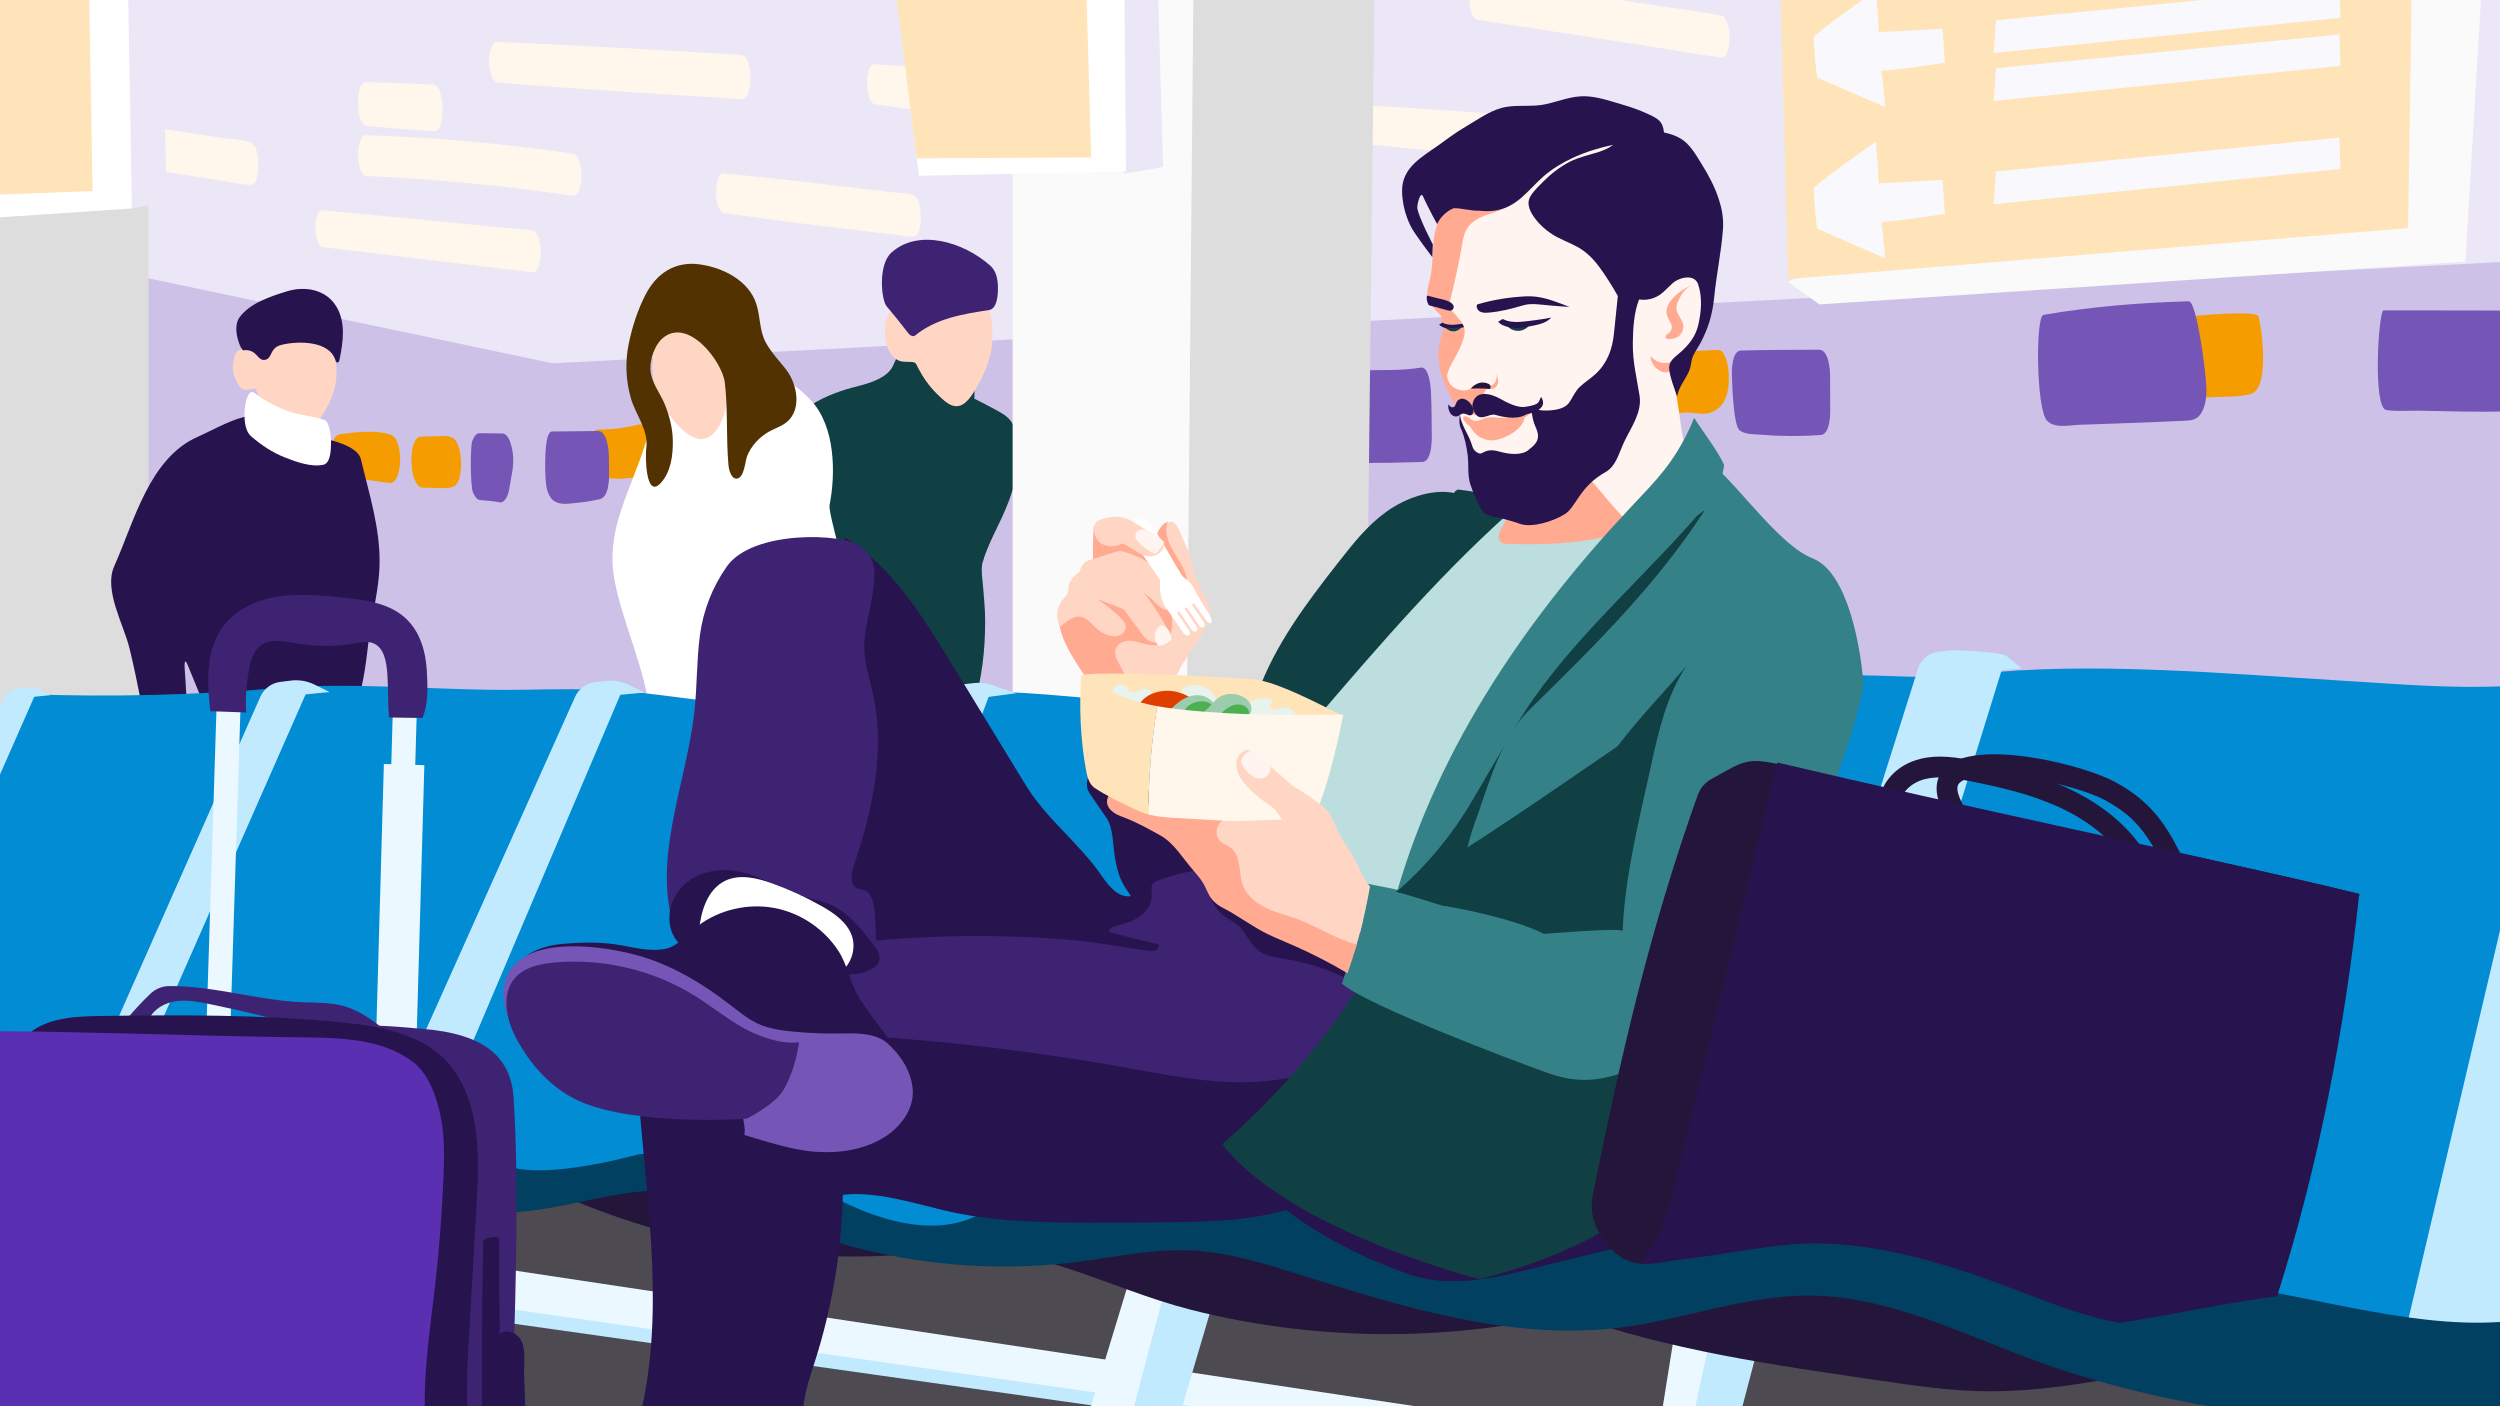 <?xml version="1.0" encoding="utf-8"?>
<!-- Generator: Adobe Illustrator 26.0.1, SVG Export Plug-In . SVG Version: 6.00 Build 0)  -->
<svg version="1.1" xmlns="http://www.w3.org/2000/svg" xmlns:xlink="http://www.w3.org/1999/xlink" x="0px" y="0px"
	 viewBox="0 0 1920 1080" style="enable-background:new 0 0 1920 1080;" xml:space="preserve">
<rect x="0" y="0" width="1920" height="1080" fill="#808080" stroke="none"/>
<style type="text/css">
	.st0{clip-path:url(#SVGID_00000017479561118193400680000010516511924797842837_);}
	.st1{fill:#CEC1E8;}
	.st2{fill:#EBE7F7;}
	.st3{fill:#FFF7EB;}
	.st4{fill:#F59D00;}
	.st5{fill:#7555B6;}
	.st6{fill:#DDDDDD;}
	.st7{fill:#FAFAFA;}
	.st8{fill:#FFE4B9;}
	.st9{fill:#114044;}
	.st10{fill:#FFFFFF;}
	.st11{fill:#27134E;}
	.st12{fill:#4D4B51;}
	.st13{fill:#EBF8FF;}
	.st14{fill:#C2EAFE;}
	.st15{fill:#028CD3;}
	.st16{fill:#24163A;}
	.st17{fill:#014060;}
	.st18{fill:#3F2373;}
	.st19{fill:#348288;}
	.st20{fill:#BCDEDE;}
	.st21{fill:#FFAA91;}
	.st22{fill:#FFD6C4;}
	.st23{fill:#E7F3EC;}
	.st24{fill:#E03D00;}
	.st25{fill:#9CCCAE;}
	.st26{fill:#4CAF50;}
	.st27{fill:#FFF4F0;}
	.st28{fill:#5A2FB1;}
	.st29{fill:#513200;}
	.st30{fill:#F9F8FD;}
</style>
<g id="Layer_4">
</g>
<g id="Layer_2">
	<g id="Favorites_-_Orange">
	</g>
	<g id="Announcement">
	</g>
	<g id="Tools">
	</g>
	<g>
		<defs>
			<rect id="SVGID_1_" x="0" width="1920" height="1080"/>
		</defs>
		<clipPath id="SVGID_00000036943663719166638000000002527058219705198987_">
			<use xlink:href="#SVGID_1_"  style="overflow:visible;"/>
		</clipPath>
		<g style="clip-path:url(#SVGID_00000036943663719166638000000002527058219705198987_);">
			<rect x="51.6" y="107.1" class="st1" width="1899.9" height="502.3"/>
			<polygon class="st2" points="31.5,196.4 424.4,279 1969.4,198.7 1962.7,-24.6 9.2,-26.8 			"/>
			<path class="st3" d="M1227.7,93.5c-62.5-4.9-125-9.7-187.6-13.1c-7.5-0.4-7.8,28.5,0.7,29.4c62.5,6.6,125,11.7,187.6,16.7
				C1236.4,127.1,1237.1,94.3,1227.7,93.5z"/>
			<path class="st3" d="M198.3,125.5c-0.2-5.1-0.6-14.4-6.5-16.2c-6.9-2.1-14.6-2.5-21.7-3.5l-20.7-3.1c-14.2-2.1-28.3-4.2-42.5-6.3
				c-7.4-1.1-8.9,31.1,0.8,32.6l42.5,6.6c6.9,1.1,13.8,2.1,20.7,3.2c7.1,1.1,14.6,3.1,21.7,3.1C198.2,142,198.4,129,198.3,125.5z"/>
			<path class="st3" d="M747.1,71.9c-0.1-4.7-0.7-13.1-6.1-14.8c-11.2-3.5-23-4-34.6-5.2c-11.5-1.2-23-1.6-34.6-2.6
				c-7.8-0.6-8.3,29.8,0.8,30.9c11.5,1.5,23,3.4,34.6,4.6c11.4,1.2,23.1,3.3,34.5,2C747.1,86.4,747.2,75.6,747.1,71.9z"/>
			<path class="st4" d="M1734.1,242.4c-5.5-4-45.6,0-52.9,0.6c-4.6,0.4,0.5,64.6,4.1,63.7c11.9-3,31.8-0.7,43.5-4.2
				C1744.6,297.7,1735.8,243.6,1734.1,242.4z"/>
			<path class="st4" d="M1327.2,282.8c-0.5-3.6-2.4-14.4-8-14.1c-11.1,0.6-22.3,1.2-33.4,1.7c-6.4,0.3-6.8,13.4-6.7,17.7
				c0.1,2.1,0.3,6.1,1.2,9.6c0,0.9,0.1,1.6,0.1,2.3c0.3,4,2,18.1,8.6,17.3c4.7-0.5,8.5-0.7,13.2,0c4.7,0.7,8.5,0.9,13-1
				C1327.7,311.2,1328.8,294.3,1327.2,282.8z"/>
			<path class="st4" d="M490.9,326c-10.1,2.5-20.8,4-31.2,3.9c-6.7-0.1-7.2,14.3-7.1,18.5c0.2,5.2,1,17.2,8,18.2
				c10.7,1.5,20.7,1.5,31.3-0.8C504.5,363.1,500.3,323.7,490.9,326z"/>
			<path class="st4" d="M307.3,352c-0.3-6.2-1.1-16.4-8.2-18.5c-12-3.4-25.9-1.6-38,0c-6.4,0.9-7,12.6-6.8,17.4
				c0.2,4,1.2,17.3,7.6,17c6.4-0.3,12.7,0.1,19.1,0.6c6.4,0.5,12.7,2.1,19,2.4c2.7,0.1,4.6-3.8,5.4-5.6
				C306.9,361.3,307.4,356.2,307.3,352z"/>
			<path class="st5" d="M1099.6,334.5c-0.1-11-0.1-22.1-0.6-33.1c-0.1-3.3-1.3-20.2-7.8-19.1c-14.5,2.5-29.7,1.7-44.4,2.1
				c-5.9,0.2-6.1,13.3-6,17c0.1,2.6,0.4,8.9,2.3,13c-0.3,0.1-0.6,0.1-0.9,0.2c-7.1,2.3-7.6,14.2-7.3,20.4c0.3,6.5,0.9,17.7,8.3,20
				c3.7,1.1,7.9,0.6,11.8,0.5c4.2,0,8.5,0,12.7-0.1c8.2-0.2,16.3-0.4,24.5-0.6C1099.5,354.8,1099.7,338.4,1099.6,334.5z"/>
			<rect x="-33.2" y="15.6" class="st6" width="147.3" height="540.3"/>
			<polygon class="st7" points="1906.3,-15.7 1893.4,200.9 1397.3,233.8 1373.3,216.5 1834.3,-15.7 			"/>
			<polygon class="st8" points="1367.1,-20.7 1373.3,214.3 1849.4,175.2 1852.7,-42.5 			"/>
			<path class="st9" d="M755.6,429c0.1-0.4,0.2-0.7,0.2-1c0.1-0.2,0.2-0.6,0.4-1c2.8-7.8,6.4-15.3,10-22.7c8.8-18,16-36.1,16-56.5
				c0-7.3-0.9-15.1-4.2-21.7c-2.8-5.5-7.4-8.2-12.6-11c-5.6-3.1-11.4-6.1-17.1-8.9c0.4-7.1,0.1-14.2-0.6-21.4
				c-0.4-3.9-2.3-12.7-7.5-13c-7.9-0.4-15.9-0.9-23.8-1.3c-4-0.2-7.9-0.4-11.9-0.7c-3.3-0.2-6.8-0.8-10,0.1c-6.3,1.8-7,8.9-9.9,13.2
				c-3.2,4.8-9,7.8-14.2,9.9c-6.5,2.6-13.5,3.9-20.2,5.9c-6.2,1.9-12.3,4.2-18.1,7c-12.3,6.1-23,14.1-32.5,24
				c-3.1,3.3-4.2,8-4.3,12.6c-0.8,4.1-0.9,8.3-0.8,10.4c1.1,25.7-0.3,51.3-4.1,76.7c-1,6.8-0.1,21.3,7,25.1
				c51.5,28.2,96.5,69.4,127,118.4c1.4,2.3,3.4,5.7,6.6,5.6c3.1-0.1,5.3-3.4,6.4-5.9c8.7-20.1,14.3-41.3,17.2-62.9
				c1.4-10.8,2-21.7,2-32.5c0-4.9-0.2-9.7-0.6-14.6c-0.3-3.7-0.6-7.3-0.9-11c-0.1-1.3-0.2-2.6-0.4-3.9c0-0.3-0.2-2.2-0.3-3.2
				c-0.1-0.8-0.1-2-0.2-2.2c-0.1-1.3-0.1-2.6-0.2-3.8c0-0.2,0-1.3,0-2c0.1-0.7,0.2-2.2,0.2-2.4c0-0.1,0-0.2,0-0.3
				c0.1-0.7,0.3-1.4,0.4-2.1C755.1,430.9,755.3,429.9,755.6,429z"/>
			<path class="st10" d="M637.1,387.9c4.8-24.1,4.5-60.3-14.2-80.3c-9.5-10.2-25.7-23.1-40.3-22.9c-16.5,0.3-33,1-49.4,2.5
				c-24.4,2.1-16.1,2.4-23.9,20.2c-5,11.3-10.2,22.5-14,34.4c-11.1,35-29.3,64.2-24,99.7c5.3,35,26.1,74.7,27.8,109.6
				c0.3,6.1,2.4,20.3,11.2,20.2c26.7-0.4,97-1.4,103.9-35.4c4-19.7,15.9-26.8,17.8-47.5c2.3-24.6,13.9-16,18.4-40.2
				C651.2,444.2,635.9,393.7,637.1,387.9z"/>
			<path class="st11" d="M279.5,362.1c-0.8-3.1-1.6-6.2-2.3-9.3c-3.3-13.9-36.8-16.9-48.9-21.4c-10.6-4-21.1-12.8-33-12.3
				c-13.9,0.5-30.8,10.8-43.3,16.3c-37.5,16.4-49,65.5-64.3,99.5c-8.2,18.3,7.4,44.9,11.8,63.2c3.7,15.4,6.3,27.8,9.2,43.6
				c0.8,4.1,2.7,13.1,8.5,13.1c2.1,0,4.1,0,6.2,0c8.9,0,22.5,4.5,21.9-0.1c-1.5-13.3-2.4-21.3-3-34.7c-0.1-2.4-2-18.7,2-8.9
				c3,7.3,6,14.7,9,22c3.3,7.8,7.4,14.4,16.5,15.3c15.4,1.5,31.4,0.5,46.9,0.5c16.2,0.1,32.4,0.1,48.6,0.2
				c13.7,0,17.2-56.1,18.7-64.4c2.5-13.7,5.5-27.5,6.9-41.4C293.8,415.6,286.2,388.7,279.5,362.1z"/>
			<polygon class="st2" points="101.3,160.1 128.1,155.1 121.4,-122.8 81.2,-124.5 			"/>
			<polygon class="st10" points="-24.3,168.5 101.3,160.1 96.2,-124.5 5.8,-116.1 			"/>
			<rect x="777.7" y="-34.1" class="st7" width="192.6" height="591.1"/>
			<polygon class="st6" points="916.7,-24 911.5,545.4 1008.3,555 1050.7,414.7 1055.7,-19 			"/>
			<rect x="-19.3" y="846.7" class="st12" width="1942.3" height="242.8"/>
			<polygon class="st13" points="360.8,970.6 1216.4,1099.5 1025.5,1099.5 332.3,1005.7 			"/>
			<polygon class="st14" points="359.1,1000.7 1064.1,1101.2 1040.6,1107.9 317.3,1005.7 			"/>
			<g>
				<polygon class="st13" points="1298.5,1096.1 1275,1092.8 1286.8,1019.1 1332,1020.8 				"/>
				<path class="st14" d="M1316.9,1014.1c-1.7,5-18.4,82-18.4,82l36.8-5l16.7-63.6L1316.9,1014.1z"/>
			</g>
			<g>
				<polygon class="st13" points="866.2,1098.4 833,1096.1 866.7,985.3 911.4,992.6 				"/>
				<path class="st14" d="M897.4,981.3c-2.5,7.1-31.2,117.1-31.2,117.1l37.4-3.3l26.7-90.5L897.4,981.3z"/>
			</g>
			<path class="st15" d="M1859.4,1042.6c27.5-172.9,80.4-319.8,119.9-520.1c-28.2,3.5-56.6,5.2-85,5c-31.6-0.2-63.2-2.8-94.8-4.7
				c-89.8-5.4-196.2-15.2-285.6-4.8c-36.2,4.2-61.8-0.1-98.2,0.8c-19.5,134.3-46.8,271.1-76.9,403.4c86.5-17.4,175-5.4,254.2,33.4
				c18.7,9.2,36.7,19.8,55.4,29.1c16.7,8.4,33.9,15.7,51.5,22.2C1748.4,1024.8,1807.8,1038,1859.4,1042.6z"/>
			<path class="st14" d="M1914.7,1057.6l113.3-528l15.6-1.1l-12.3-10c-5.7-2.8-37.4-4.6-43.7-3.9l-8,0.9
				c-6.7,0.8-12.5,5.1-15.3,11.2l-125.7,533.2C1845.5,1059.6,1899,1058,1914.7,1057.6z"/>
			<path class="st16" d="M1726.7,1039.9c-27.8,5-55.6,10-83.4,15c-39.1,7-78.6,14.1-118.3,13.6c-27-0.3-53.9-4.2-80.6-8.1
				c-83.2-12.2-162.1-23.2-241.4-51.3c-94.6,21.7-194.4,20.6-288.4-3.2c-63.5-16.1-125.6-53.6-190.6-45.3
				c-101.9,13.1-207.5-3.2-300.7-46.3c168.4-66,364.9-67.6,544.8-49.2C1230.4,891.9,1477.6,953.2,1726.7,1039.9z"/>
			<path class="st17" d="M1961.2,1008.4c-70.5,20-153.5-5.3-225.7-17.7c-80.7-13.9-150.8-17.5-229.1-41.8
				c-34-10.6-68.7-20.7-103.7-26.8c-73.8,15.6-146.7,32.2-221.7,51c-35,9-70,17-103,4c-49.9-18.1-100.8-47.1-131.9-90.4
				c-11.8-2-23.7-3.4-35.8-3.8c-60.8-2.2-122.5,19.6-181.7,5.4c-33.4-8-63.4-27-96.9-34.3c-91.1-20-187.9,51.6-277.7,26.3
				c0,15.1,1.6,31.6,1.6,46.6c52.2,15.5,107.1-16,161.4-12.3c33.4,2.3,64.3,17.7,95.7,29.5c68.1,25.5,142.3,34.2,214.4,25.1
				c29-3.7,57.9-10.1,87.1-8.9c28.1,1.2,55.3,9.6,82,18c80.9,25.4,164.7,51.9,248.8,41.2c48.8-6.2,96.1-24.9,145.3-24.5
				c61.3,0.5,117.9,30.2,175.6,51c104.7,37.9,252.6,58.9,362.1,38.4c28.6-5.4,23.6-23.3,50.5-34.5
				C1973.8,1036.1,1964.4,1022.7,1961.2,1008.4z"/>
			<path class="st11" d="M1078,977c33,13,68,5,103-4c75-18.8,147.9-35.3,221.7-51c-29-5.1-58.2-7.4-87.6-4.8
				c-48.4,4.1-95.3,21.3-143.9,21.9c-77.3,1-149.3-39.5-225.1-52.5C977.2,929.9,1028.1,958.9,1078,977z"/>
			<path class="st15" d="M460.5,893.5c25.4-4.8,50.2-14.1,76-13.5c39.1,0.9,73.4,24.3,108.4,41.8c34.9,17.5,78.7,29.3,111.7,8.2
				c2.5-1.6,5-3.5,5.8-6.3c1.8-6-4.7-11-10.3-13.8c-106.3-53.9-231.8-69.2-347.9-42.2c-16.5,3.8-42.2,17.2-17.3,27
				C407.1,902.6,439.8,897.4,460.5,893.5z"/>
			<path class="st15" d="M-14,889c53.3-15.4,110-9.3,165.4-8.7c94.6,0.9,189.8-14.7,283.5-1.3c19.6,2.8,39.2,6.9,59,7.2
				c34.9,0.5,76.1-17,109.6-7.5c34.3-1.1,60.9-28.3,89.7-47.1c59.9-39.1,138-44,195.2-86.9c59.9-44.9,78.4-137,99.8-208.7
				c-88.1,16.8-178.9-10.5-268.4-4c-35.5,2.6-75.8,4.6-111.3,8.1c-44.5,4.4-88.9-6.4-133.5-9.6c-24-1.7-48-1.2-72-0.8
				c-62.6,1.2-128.9-6.4-191.3-1.1c-62.9,5.3-126.1,6.8-189.2,4.6c-12.3,22.3-25.8,46.9-38.2,69.2C-61,684.4-17.1,795.2-14,889z"/>
			<path class="st14" d="M441.7,535.1L316.4,814.8l46.1-13.3l113.9-267.9l18.4-1.7l-11.4-5.7c-5.7-2.8-12-3.9-18.3-3.2l-8,0.9
				C450.3,524.7,444.5,529,441.7,535.1z"/>
			<path class="st14" d="M1365.5,919.3c15.7-0.6,31.4-1.1,47-1.4l124.8-403.3l15.6-1.1l-12.3-10c-5.7-2.8-37.4-4.6-43.7-3.9l-8,0.9
				c-6.7,0.8-12.5,5.1-15.3,11.2l-128.9,408.5C1351.7,919.8,1358.6,919.5,1365.5,919.3z"/>
			<path class="st14" d="M200,535L76,815.2l35.4-2l123.3-279.9l18.4-1.8l-11.5-5.7c-5.7-2.8-12-3.9-18.3-3.1l-8,1
				C208.6,524.5,202.8,528.8,200,535z"/>
			<path class="st14" d="M2.9,536.4l-83.7,189.1l23.9-1.4l83.2-189l12.4-1.2l-7.7-3.8c-3.8-1.9-8.1-2.6-12.3-2.1l-5.4,0.7
				C8.7,529.3,4.8,532.2,2.9,536.4z"/>
			<path class="st14" d="M724.7,536.8l-113.6,283l46.1-13.3l102.1-271.3l21.2-2.8l-14.2-4.6c-5.7-2.8-12-3.9-18.3-3.2l-8,0.9
				C733.3,526.4,727.5,530.6,724.7,536.8z"/>
			<path class="st11" d="M950.7,665.8c-10.8-13.1-21.7-26.1-32.5-39.2c-3.9-4.7-7.9-9.5-13.1-12.7c-5.8-3.6-12.5-4.9-19.1-6.6
				c-16.5-4.3-34.3-8.9-48.8-17.7c-0.2,5.3-3.4,10.4-2.2,15.5c0.5,2.3,1.9,4.3,3.2,6.2c3.9,5.7,7.8,11.5,11.8,17.2
				c5,7.3,4.7,21.4,6.3,30.2c1,5.8,2.2,11.5,4.6,16.9c2,4.5,4.9,8.6,7.7,12.7c4.3,6.2,8.7,12.4,13,18.5
				C904.1,690.5,925.2,676.8,950.7,665.8z"/>
			<path class="st11" d="M490.6,843.6c6.3,82.8,20.7,167.5,0,247.9c41.5-0.7,84.9,1.2,126-4.6c0.1-14,5-28.2,9.3-41.5
				c13.2-41.3,20.4-84.5,21.4-127.8c25.1-2.8,52.5,5.9,77,11.8c36.6,8.8,74.5,9.5,112.1,9.6c22.1,0.1,44.2-0.1,66.3-0.4
				c20.6-0.3,41.2-0.8,61.5-4.1c35.1-5.8,68.7-20.4,97-42c19.2-14.8,37.2-36,35-60.2c-2.1-22-20.3-38.9-38.7-51.2
				c-73-48.9-164.1-61.1-251.9-65.7c-58.3-3-117.5-3.1-174,11.6c-21.8,5.7-43.3,13.6-62.2,26C536.3,774.5,512.8,810.8,490.6,843.6z"
				/>
			<path class="st11" d="M648.5,412.5c36.2,22.4,59.7,60.1,81.9,96.5c19.3,31.6,38.5,63.1,57.8,94.7c15,24.6,41.2,44.6,57.5,68.4
				c5.5,8,12.7,17.3,22.3,16.2c8.9-1,16.6-11.1,24.9-7.7c5.1,2.1,7,8.5,6.8,14.1c-0.2,5.6-1.7,11.2-0.5,16.6
				c1.1,5.3,4.6,9.9,5.3,15.3c1.7,12.5-11.5,21.4-23.3,25.9c-47.2,17.8-99.5,14.5-149.5,7.9c-18-2.4-36.4-5.3-52.6-13.5
				c-19.7-10-35.3-27.8-42.5-48.7c-5.8-16.6-6.4-34.6-4.8-52.1c2.9-32.9,13.2-64.8,17-97.7C654.2,503.3,655.4,457.3,648.5,412.5z"/>
			<path class="st18" d="M943.4,667.2c-18.4-0.7-37,2.4-54.2,9.1c-1.4,0.5-2.8,1.1-3.7,2.2c-1.9,2.3-1,5.8-0.9,8.8
				c0.2,6.5-3.9,12.6-9.1,16.4c-5.3,3.8-11.7,5.7-18,7.3c-2.6,0.7-5.9,2.1-5.7,4.8c12.6,3.4,25.3,6.6,38,9.5
				c0.8,1.8-0.6,3.9-2.3,4.6c-1.8,0.7-3.8,0.5-5.7,0.3c-17.4-2.3-39.2-6.6-56.7-8.1c-58.7-5.1-117.9-4.1-176.4,2.8
				c-8.3,7.5-18.3,18.6-24.2,28.1c-3.8,6-7.2,12.9-6.3,20c1,8.3,7.8,14.9,15.5,18.1c7.7,3.2,16.2,3.7,24.5,4.2
				c68.5,4.1,136.9,12.2,204.5,24.3c31.9,5.7,64,12.3,96.4,11.5c32.4-0.8,65.8-9.8,89.8-31.5c10.6-9.7,19.7-23.9,15.7-37.8
				c-3.5-12.3-15.8-19.6-27.2-25.3C1002.1,718.8,963.4,701.2,943.4,667.2z"/>
			<path class="st18" d="M661.1,419.7c12.1,9.7,11.4,19.3,9.3,34.7c-2.1,15.4-7.4,30.5-6.6,46c0.6,10.9,4.1,21.3,6.5,31.9
				c9.9,43.9,0,89.9-14.6,132.5c-2.1,6.2-3.3,14.9,2.7,17.5c1.6,0.7,3.3,0.7,4.9,1.3c6.1,2,7.8,9.8,8.4,16.2
				c1.3,12.6,0.5,25.3,1.7,37.9c-3.2-1.2-5.7-4.4-6-7.8c-20.4-2.9-35.7-19.3-53.7-29.3c-27.5-15.3-70-7.5-97,8.5
				c-14.9-53.2,10.8-108.5,16.7-163.5c2-19.1,1.6-38.4,4.1-57.5c2.5-19.1,9.6-37.2,20.6-52.9C577.9,406.8,648.1,409.3,661.1,419.7z"
				/>
			<path class="st11" d="M651.1,869.2c-11.5,6.2-22.9,12.3-34.4,18.5c-10.8,5.8-22.8,11.8-34.8,9.4c-15.8-3.2-25.4-19.7-40.1-26.3
				c-7-3.1-14.7-3.8-22.2-5.2c-9-1.7-17.8-4.4-26.1-8c22.1-8,45.9-13.4,69.3-15C592.1,840.6,623.6,859,651.1,869.2z"/>
			<path class="st11" d="M1049,759.7c-19-11.8-40.3-19.8-62.4-23.3c-6.7-1.1-13.8-1.8-19.4-5.8c-7.3-5.3-10.2-15-17.3-20.6
				c-2.8-2.2-6.1-3.7-9-5.8c-9.4-6.7-13.3-18.5-16.7-29.6c13.7,12.9,33.2,21.9,50.5,29.2c9.2,3.9,18.3,7.8,27.5,11.7
				c9.3,4,18.7,8,26.9,14C1037.2,735.5,1046.7,749.9,1049,759.7z"/>
			<path class="st11" d="M514.3,701.2c1.1-11.8,9.3-22.3,19.8-27.8c10.5-5.5,23-6.3,34.6-3.8c17.1,3.7,31.9,14,48.7,19.1
				c6.7,2,13.6,3.2,20,5.9c14.1,6,24,18.7,33.3,30.8c3,3.9,6.1,8.8,4.3,13.3c-1,2.4-3.2,4.2-5.4,5.4c-9.1,5.1-20.1,4.7-30.5,4.1
				c-28.8-1.9-57.5-5.2-86-10C533.2,734.9,511.9,726.3,514.3,701.2z"/>
			<path class="st10" d="M644,747.8c9.2-5.9,13.7-18.2,10.4-28.6c-3.5-10.7-13.6-17.8-23.4-23.3c-12-6.8-24.6-12.6-37.6-17.3
				c-11.8-4.3-25.3-7.6-36.6-2.1c-13.4,6.6-18.5,23.1-19.9,37.9c20.1-5.5,39.4-0.5,59,6.7C615.4,728.2,628.5,734,644,747.8z"/>
			<path class="st9" d="M1291.8,799.8c65.3,134-155.7,182.5-155.7,182.5s-145.7-36.8-197.4-103.6c43.2-37.5,80.6-81.6,110.7-130.2
				C1120,757.5,1222.8,782.2,1291.8,799.8z"/>
			<path class="st19" d="M1392.2,428.9c-32.7-12.6-76.9-86.9-90.4-76.2c-13.5,10.7-76.5,96.3-86.2,110.5
				c-16.1,23.4-120.3,181.7-129.8,208.5c-4.4,12.3-11.2,7.5-34.5,4.2c0.9,16.7-11.5,50.2-20.7,79.5c17.6,15.9,127.9,57.9,158.2,68.7
				c33.7,11.9,52.4,1.7,85.9-10.9c16.3-6.1,30-17.7,42.5-29.9c48.9-48,58.9-109.7,87.7-171.9c6-12.9,26.7-74.8,26-87.9
				C1429.5,501.5,1419.9,439.5,1392.2,428.9z"/>
			<path class="st9" d="M1309.4,391.6c-37,57.5-86.2,105.8-135,153.7c-22,21.5-31,57.3-41.6,86.2c-8,21.6-9.4,45.6-22.6,64.5
				c-3.4,0-33.5-10.8-36.8-10.9c0.3-9.1,5.3-12.3,10.2-20c19.5-30.6,39-61.1,58.6-91.7c11.3-17.7,22.6-35.4,34.9-52.4
				C1214.6,468.4,1257,429.6,1309.4,391.6z"/>
			<path class="st20" d="M1268.2,397.2c-20.9-13.5-46.8-16.7-71.7-16.2c-11.9,0.2-23.8,1.3-35.1,4.8c-19.2,6.1-35.4,19.1-50.6,32.4
				c-66.5,58.3-123.2,127.8-167,204.6c28.1,42,62.4,47.1,130.4,60.7c11.2-33.2,27-66.7,44.3-97.2
				C1159,514.8,1210.2,455.5,1268.2,397.2z"/>
			<path class="st21" d="M1250.8,407.1c-27.1,10.1-63.7,11.7-92.7,10.6c-2.2-0.1-4.6-0.3-6.1-2c-2.1-2.4-0.9-6.1,0.6-8.9
				c3.7-7.2,8-14.1,13-20.5c8.2-10.5,40.2-39.4,52.5-34.5C1232.2,357.5,1249.9,388.7,1250.8,407.1z"/>
			<path class="st9" d="M1008.3,555c51.1-59.7,102.5-119.7,162-171.1c-16.5-1.8-33.7-6-50.2-7.9c-1.1-0.1-3.1,1.5-3.3,2.6
				c-17.2-3.5-38,4.2-52.2,14.5c-14.3,10.3-25.4,24.3-36.2,38.1c-24.7,31.5-49.3,63.9-62.7,101.6c1.9,3.6,4.7,7.7,8.6,9.1
				C985.6,546.2,996.7,551.4,1008.3,555z"/>
			<path class="st22" d="M902.6,521.6c3.5-9.9,10.1-18.3,15.8-27.1c5.7-8.8,13.6-20,9.9-29.8c-3-8-8.1-15.1-10.7-23.2
				c-1.3-4.1-1.9-8.5-3.1-12.6c-1-3.5-2.4-6.8-3.9-10.1c-1.6-3.6-3.1-7.3-4.7-10.9c-1.1-2.6-2.4-5.4-5-6.7c-2.6-1.3-6.5,0.4-6.2,3.2
				c1.4,15.1-5.4,32.4-14.2,44.7c-5,7-12,12.1-18.2,17.9c-6.2,5.8-12,13-13,21.4c-1.2,10.2,4.6,20.2,4.3,30.4
				C870.2,518.4,886.1,520.5,902.6,521.6z"/>
			<path class="st21" d="M863.6,523.4c1.2-4.4-1.4-8.8-3.7-12.7c-2.3-3.9-4.5-8.6-2.8-12.8c1.6-3.9,6.1-5.8,10.3-5.8
				s8.2,1.5,12.2,2.5s8.5,1.7,12.3,0.1c6.8-2.9,9.1-11.5,8.2-18.8c-0.3-2.2-0.7-4.4-0.6-6.7c0.3-5.3,5.5-11.2,10.6-12.6
				c3-6,1.8-13.3-1-19.4s-6.9-11.5-9.9-17.4c-3-6-4.7-13.1-2.4-19.3c-4.9,2.4-8.3,7.4-8.8,12.8c-0.6-0.2-2.3-1-2.8-1.2
				c-14.4-4.2-30.3-7.4-45.2-8.1c-0.7,9.9-0.8,19.9-0.4,29.8c0.5,10.8-12,21.3-19.5,29c-2.1,2.2-4.4,4.4-5.2,7.3
				c-1,3.6,0.3,7.6-1.1,11c3.2,15.3,13.4,28.8,22,41.9C845.9,523.4,853.7,524.1,863.6,523.4z"/>
			<path class="st22" d="M891.8,438.3c4.9,7.5,8.2,9.8,10.9,18.4c1.2,3.6,2,8-1.3,10.6c-1.7,1.3-3.9,1.6-5.9,1.1
				c-4.5-1.1-7.3-4.7-10.5-7.8c-6-5.8-14.9-11.1-21.2-16.6c5.5,4.3,13.1,8.8,17.2,14.4c4.4,6,8.5,12.2,12.2,18.6
				c1.3,2.3,2.7,4.7,3.1,7.4c0.4,2.6-0.2,5.6-2.3,7.3c-1.1,0.9-2.5,1.4-3.9,1.7c-3.4,0.5-7.1-0.5-9.7-2.7c-1.6-1.3-2.8-3.1-4-4.7
				c-4.3-6.1-9-11.9-13.3-18c-6.8-3-13.7-5.4-20.7-8c6.2,4,12,8.6,17.4,13.6c2.9,2.7,5.9,6.2,4.3,10.3c-0.5,1.3-1.4,2.4-2.6,3.2
				c-3.2,2.1-7.1,1.8-10.5,0.7c-3-1-5.7-2.5-8.1-4.5c-4.5-3.9-8.5-9.8-14.4-9.8c-3.1,0-5.9,1.7-8.5,3.3c-2,1.2-3.9,3.5-5.9,4.7
				c-3.7-6.6-2.7-15.5,2.3-21.3c1.4-1.6,3.2-3.1,3.7-5.3c0.2-0.9,0.2-1.9,0.2-2.8c0.3-4.9,4.3-10.5,8.6-12.6c1.2-3.4,3-7.8,6.5-8.9
				l21.1-6.7c2.5-0.8,5.2-0.8,7.7,0.1C875.1,427.6,882.1,431.6,891.8,438.3z"/>
			<path class="st10" d="M904.3,471.2c-0.3-0.5-0.2-1.1,0.3-1.4c0.5-0.3,1.1-0.2,1.4,0.3l9.6,14.1c0.7,1,2,1.3,3,0.7l0,0
				c1.1-0.7,1.5-2.1,0.7-3.2l-9.2-13.6c-0.3-0.5-0.2-1.1,0.3-1.4s1.1-0.2,1.4,0.3l9.4,13.9c0.7,1,2,1.3,3,0.7l0,0
				c1.1-0.7,1.5-2.1,0.7-3.2l-9.1-13.4c-0.3-0.5-0.2-1.1,0.3-1.4c0.5-0.3,1.1-0.2,1.4,0.3c0,0,9.2,13.8,10.6,14.5
				c1.6,0.8,4.7,0.4,0.3-7.1c-3.4-5.7-8.1-12.4-10.6-17.8c-1.7-3.6-4.2-6.8-7.5-9.1c-1.1-0.7-2-1.6-2.6-2.5
				c-7.4-11.9-13-22.4-20.4-34.4c-2.2-3.5-4.6-7.3-8.6-8.7c-4.1-1.4-8.5,1.5-8.8,5.8c-0.2,2.9-1,5.8,0,8.6c1.1,3.1,3,5.8,4.8,8.5
				c5.4,7.9,10.9,15.9,16.3,23.8c-0.6,6.8,0.1,14,3.5,19.9c0.9,1.6,2,3,3.1,4.3l10.9,16c1,1.5,1.9,2.4,3.7,2.3
				c1.2-0.1,2.4-2,0.9-3.9L904.3,471.2z"/>
			<path class="st22" d="M888.4,412.8c-6.2-4.6-12.6-8.8-19.2-12.7c-2.9-1.7-7.2-3.1-10.5-3.2c-5-0.2-10,0.7-14.6,2.5
				c-5.9,2.3-4.6,12.7,0.2,16.9c4.8,4.2,12.3,4.1,17.8,1c3.5,1.4,7.2,4.3,10.4,6.2s6.8,3.7,10.6,3.8c3.8,0.2,7.2-2,9.6-5
				C895.8,418.6,890,414.1,888.4,412.8z"/>
			<path class="st22" d="M1046.8,706.6c-3.9-2.3-8.3-4.1-12.3-6.2c-15.1-8-25.3-22.7-38.4-33.7c-7.6-6.4-16.2-11.5-23.2-18.6
				c-7.6-7.8-13-17.7-21.7-24.4c-6.7-5.1-29.6-14.8-33.8-2c-1.9,5.7,3.7,12.2,6.4,16.7c3.9,6.8,7.6,13.8,10.4,21.1
				c2.8,7.1,4.9,14.5,8.8,21c7.9,13.4,22.1,21.6,36,28.4c19.5,9.5,39.9,17.3,60.7,23.4C1042.5,723.9,1044.8,715.3,1046.8,706.6z"/>
			<path class="st21" d="M1042,725.3c-15.3-3.7-29.6-13.4-44.7-19.1c-8.2-3.1-16.8-5.1-24.7-8.8c-7.9-3.7-15.3-9.7-18.2-17.9
				c-3.3-9.4-1-21.7-8.7-28c-2.7-2.2-6.2-3.2-8.7-5.6c-4.5-4.5-3-13.2,2.7-16c-5.6-4.4-13.4-3.9-20.6-4c-8.9-0.1-17.8-1.5-26.3-4.1
				c-13.6-4.1-25.2-11.4-39.4-12.2c-2.7,1.5-3.8,5-3,7.9c0.7,3,3,5.3,5.6,7s5.5,2.6,8.3,3.7c9.4,3.7,18.2,8.6,27,13.5
				c10.7,6,17.6,18.3,25.8,27.5c2.7,3.1,5.4,6.3,7.4,9.9c1.6,2.8,2.7,5.9,4.3,8.7c2.3,3.9,5.8,7.1,9.8,9.1
				c11.9,6,23.1,14.8,35.2,20.6c6.3,3,12.7,5.6,19.1,8.4c14.4,6.3,28.5,13.5,42,21.6C1037.5,740.2,1039.8,732.7,1042,725.3z"/>
			<path class="st8" d="M1031.5,550c-15.4-7.9-30.8-15.9-46.9-22.2c-6.2-2.4-12.5-4.6-19-5.7c-5.2-0.9-33.5-2.3-42.3-2.7
				c-31-1.5-91.7-3.6-93-0.5c1.7,20.3,34.4,27.3,53,32c18.6,4.7,37.9,5.3,57,5.8c18.3,0.5,36.5,1.1,54.8,1.6
				C1007.3,558.6,1020.8,556.2,1031.5,550z"/>
			<path class="st23" d="M855.8,535.6c-2.1-2.4-2-6.5,0.4-8.6c2.4-2.2,6.5-2,8.6,0.4c1,1.1,1.6,2.6,2.9,3.5c2.4,1.6,5.5,0.2,8.2-1
				c2.6-1.1,6.5-1.5,7.7,1.1c1,2.2-0.9,4.9-0.2,7.3c0.7,2.4,3.6,3.2,6,3.7c4.1,0.8,8.2,1.6,12.3,2.3c4,0.7,9.2,0.9,10.8-2.8
				c1.3-3-0.8-6.3-3.2-8.5c-0.6-0.6-1.4-1.2-1.5-2.1c-0.2-1.4,1.1-2.6,2.4-3.2c8.8-4.5,21,0.5,24.2,9.9c0.2,0.7,0.5,1.5,1,2
				c0.6,0.6,1.4,0.8,2.1,1c3.6,0.9,7.4,1.3,11.2,1.1c8.5-0.5,19.2-7.9,27.1-4.7c0.9,0.3,1.8,1.1,1.5,2c-0.2,0.7-1,1-1.5,1.4
				c-1.6,1.6,0.5,4.5,2.8,4.6c2.3,0.1,4.4-1.2,6.6-1.7c4.3-0.9,9,2.1,10.1,6.4c0.3,1.1,0.3,2.2-0.1,3.2c-0.9,2.1-3.5,2.8-5.7,2.9
				c-7.2,0.6-14.4-1.1-21.7-1.8c-23.7-2-48.1,8.1-70.8,1.3c-5.4-1.6-10.5-4.2-15.5-6.7C872.9,544.3,862.3,542.7,855.8,535.6z"/>
			<path class="st24" d="M897.1,530.5c-8.4-0.1-17.4,2.9-21.8,10.1c-1,1.7-1.8,3.7-1.7,5.7c0.2,5,5.3,8.3,10,9.8
				c6.5,2,13.5,2.2,20.1,0.6c3.8-0.9,7.5-2.5,10.4-5C928.4,539.7,908.3,530.6,897.1,530.5z"/>
			<path class="st25" d="M925.7,535.1c-5.1-2.1-11-1.2-15.9,1.3s-8.9,6.4-12.6,10.4c10.8,3.4,22.3,5,33.6,4.3
				c5.3-0.3,7.6-1.5,4.7-6.5C933.2,540.7,929.9,536.9,925.7,535.1z"/>
			<path class="st26" d="M926.2,539c-4.6-1.1-9.7,0.1-13.4,3c-1.6,1.3-3,3-3.1,5.1c-0.1,3.3,3.2,5.7,6.4,6.3
				C925,555.2,940,542.2,926.2,539z"/>
			<path class="st25" d="M955.7,551.6c4-0.6,6.3-5.6,5.1-9.5c-1.1-3.9-4.8-6.6-8.6-8c-5-1.8-10.8-1.6-15.4,1.1
				c-3.6,2.2-6.1,5.7-9.1,8.8s-6.8,5.7-11,5.4C930,550.9,942.4,551,955.7,551.6z"/>
			<path class="st26" d="M945.8,542.1c3.8-1.6,8.6-1.4,11.6,1.3c0.8,0.7,1.5,1.7,1.7,2.8c0.4,1.8-0.5,3.7-1.9,4.8
				c-1.4,1.2-3.2,1.7-5,2.1c-2.9,0.6-14.1,2-15.3-1.7C935.8,547.9,943.4,543.1,945.8,542.1z"/>
			<path class="st3" d="M911.5,545.4c-7.6-0.8-15.3-1.7-22.8-3.1c-4.4,27.4-6.6,55.2-6.9,83.1c0.4,0.1,0.9,0.3,1.3,0.4
				c5.5,1.4,11.3,1.8,17,2.2c23.5,1.5,47.1,2.8,70.7,3.8c12.8,0.6,25.8,1.1,38.1-2.6c10.6-24.8,17.5-54,22.7-80.4
				C991.6,549.2,951.4,549.5,911.5,545.4z"/>
			<path class="st8" d="M863.1,535.4c-11.5-4.4-22.2-10.6-32.8-16.7c-1.5,24.3-0.6,48.4,3.7,72.4c0.9,5.3,2.4,11.2,6.9,14.2
				c8.7,5.7,19.2,10.9,28.7,15.3c4,1.9,8.1,3.7,12.3,4.9c0.2-27.9,2.4-55.7,6.9-83.1C880,540.7,871.4,538.5,863.1,535.4z"/>
			<path class="st22" d="M1052.2,680.8c-6-6.3-10.2-19.7-15.7-27.6c-2.7-3.8-5.3-7.7-7.5-11.9c-2.9-5.5-4.8-11.5-8.1-16.8
				c-3.6-5.8-21.7-17.1-25-19.1c-3.7-2.2-6.9-5.1-10.1-8c-7.4-6.7-15.3-13.1-22.9-19.7c-2.3-2-5.6-2.3-8.1-0.6
				c-3.7,2.6-5.1,5-5.3,9.6c-0.7,13.8,20,27.9,25.3,31.6c5.3,3.7,6.2,5.6,9.7,11.2c-19,0.4-23.6,1.1-46,1.1c1.3,7.8,3,13.4,8.8,18.8
				c4.3,4,7.3,9,11.4,13.2c7.7,7.8,18.5,11.6,27.7,17.8c8.5,5.7,15.5,13.4,23.7,19.4c10.3,7.5,22.3,12.3,34.4,16.5
				C1047.5,704.5,1050.1,692.7,1052.2,680.8z"/>
			<g>
				<path id="XMLID_00000018234194564136797670000009766050252819230620_" class="st27" d="M1301.6,195.3c0,0-0.3-1.1-0.5-1
					c-5.9,1.3-11.7,2.7-17.6,4.1c-6.7,1.6-9.2,0.9-14.5-4c-7.3-6.8-13.1-15.5-18.3-23.9c-2.7-4.3-5.2-8.8-7.6-13.3
					c-2.2-4.3-6.2-10.4-6.4-15.4c-0.2-4.8,2-10.5,3.3-15.1c1.6-6,3.8-11.7,5.8-17.5c0.3-0.8-0.9-2.8-0.6-3.4
					c-0.1,0.2-0.3,0.5-0.4,0.7c0,0,0-0.1,0-0.1c-18.1,3-36.2,7.8-52.5,16.3c-7.8,4-15.1,9-21.9,14.5c-6.8,5.6-12.7,12.7-20.3,17.2
					c-6.7,4-27.8,8.6-30.7,16.7c-2.5,7.1-13.3,56.1-13.7,63.6c-0.7,15.8,5.8,5.7,10,20.9c0,0-6.3,29.6-5.6,34
					c1.7,10.3,11.5,21.4,12.6,22.9c-0.6-0.6-4,14.5,1.4,16.7c2.8,6.7,10,29.9,10.9,34.9c0.5,2.8,71.1-4.5,74-7.3
					c2.9-2.7,41.5,48.6,43.8,45.4c10.4-13.8,20.9-27.5,31.4-41.2c4.2-5.5,9.6-9.9,9-22c-2-7.3-2-12.8-6.1-38.2
					c3.4-5.8,11-34,14.9-39.5c4.5-6.2,6.6-13.5,6.8-21.1C1309,225.6,1306.1,209.4,1301.6,195.3z"/>
				<path class="st21" d="M1289.7,272.7c-0.3,1.3-1.2,2.3-2.3,3.1c-2.9,2.3-6.8,3.4-10.5,2.9c-3.7-0.5-7.2-2.5-9.4-5.5
					c0.3,4,2,7.8,5.2,10.1c1.3,0.9,2.6,1.8,4.1,2.3c3.7,1.2,7.9-0.7,10.5-3.7C1289.8,278.9,1288.9,276.5,1289.7,272.7z"/>
				<path class="st21" d="M1137.6,308.3c0.7-2.3,1.5-4.6,2.4-6.8c0.5-1.2,1.2-2.5,2.5-2.9c0.9-0.3,1.9,0.1,2.9,0.1
					c2.5,0.1,4.5-2.2,5-4.6c0.5-2.4-0.3-4.9-1.4-7.1c0.9,2.5,0.4,5.4-1.4,7.4c-1.7,2-4.6,3-7.2,2.4c-1.3-0.3-2.6-0.9-3.9-1
					c-3.4-0.2-4.6,1.1-7.5,2.8c-5.2,3.2-14,0.1-16.5-5.6c-1.6-3.6-1.4-5,0-8.6c1.3-3.7,3.5-7,5.3-10.4c3.5-6.8,8.9-16.1,6.4-23.4
					c-0.8-2.4-2.6-4.4-4.3-6.4c-1.7-1.9-3.3-3.8-5-5.7c-0.6-0.7-1.2-1.4-1.5-2.2c-0.6-1.5-0.3-3.1,0.1-4.7
					c3.6-14.1,6.7-28.4,9.2-42.8c0.8-4.8,1.6-9.7,4.3-13.7c4.1-6.3,11.8-9.2,19-11.5c7.2-2.3,14-5.4,18.5-11.4
					c-8.7,3.9-18.7,3.7-28.2,2.9c-5-0.4-10.2-1-15,0.4c-5.7,1.7-10.5,4.8-13.9,9.8c-4.6,6.8-6.1,15.1-6.7,23.3
					c-0.6,8.2-0.5,16.4-2.2,24.4c-1.2,5.5-3.3,11.2-1.9,16.7c0.7,2.8,3.3,5.3,5.2,7.5c1.7,1.9,3.4,3.8,5.1,5.7
					c-0.3,1.8,0.1,4.1,0.6,5.8c0.7,0.3,1.5,1.1,2.3,1.4c-2.9,6.4-4.9,14.5-5.1,21.6c-0.5,14.6,6.8,28.3,13.8,41.1
					c1.5-1,3.9,0.8,5.5,1.6c1.6,0.8,3,2,4.5,2.9s3.4,1.6,5.1,1.1c1.9-0.5,3.2-2.4,3.7-4.3S1137.1,310.2,1137.6,308.3z"/>
				<path class="st16" d="M1143.2,294.8c-4.5-2-8.3-0.9-11.7,1.7c-0.7,0.6-1.4,1.2-1.9,1.9c1.3,0.1,8.8-0.4,14.1,0.4
					C1144.8,298.9,1145.7,295.9,1143.2,294.8z"/>
				<path id="XMLID_00000078742351943633476810000016003848317345970561_" class="st21" d="M1151.7,320.9c-2.7-0.2-5.4-0.6-8.2-0.4
					c-2.9,0.2-4.9,1.5-7.5,2.4c-1.4,0.5-3,0.5-4.4,0.1c-1.7-0.5-2.7-1.8-4.2-2.6c-1.7-0.9-3.4-1.1-3.7,0.7c-0.2,1.2,3.1,4.9,4,5.5
					c1.4,0.9,5.9,2.8,7.5,2.9c25.8,1.1,41.9-12.5,40.8-13.6C1172.2,317.2,1159.2,321.4,1151.7,320.9z"/>
				<path id="XMLID_00000034083834458379414890000011438593044584067506_" class="st11" d="M1131,312.6c-2-4.5-7.6-8.8-11.6-4.8
					c-1.4,1.4-1.1,3.7-2.8,4.7c-1.8,1.1-3.3-0.7-4.3-2c-0.1,3.4,0.3,4.6,1.4,6.6c1.4,2.4,4.3,3.6,6.7,2.1c1.9-1.1,2.5-2,4.8-1.4
					c1.6,0.4,3.6,2,5.2,0.7C1132,317.2,1131.9,314.9,1131,312.6z"/>
				<path id="XMLID_00000183225920065773386340000000942348564694138241_" class="st11" d="M1320.2,153.5
					c-3.1-9.9-8.2-19.3-13.4-27.6c-4.3-6.9-8.9-15.3-16.1-19.5c-3.7-2.2-8.1-3.7-12.8-4.7c0-0.1,0-0.3,0-0.4
					c-1-8.2-4.2-10.1-13-14.1c-5.7-2.6-11.6-4.7-17.7-6.5c-9.6-2.8-19.9-6.5-30-6.8c-10.4-0.2-20,3.9-30,6.1
					c-9.9,2.2-19.9,0.5-29.8,2c-11.4,1.7-21,9-30.5,14.5c-4.6,2.7-9.1,5.6-13.4,8.7c-2.6,1.9-5.1,3.7-7.7,5.6
					c-13.3,9.6-29.4,17.6-29,36.3c0.2,9.2,2.5,18.2,6.5,26.4c3.1,6.4,16.7,23.9,16.7,23.9l0.4-9.7c0,0-11-21-11.9-27.9
					c-0.3-2.2,2.3-13.7,4.4-8.9c3.2,7.2,10.8,21.4,10.9,21.2c2.2-5.3,7.4-10.2,12.7-12.2c6.3-0.1,13.2,2.2,19.4,1.9
					c3.6,0.4,7.2,0.5,10.9,0.1c8.6-0.9,15.7-4.8,22-10.4c5.9-5.1,10.9-11.1,16.8-16.2c6.7-5.7,14.2-10.3,22.2-14
					c10-4.7,20.5-7.8,31.2-10.1c0,0,0,0,0,0c-3.2,2.5-7,4.1-10.8,5.4c-7.7,2.5-15.5,4-22.7,7.7c-7.3,3.8-13.9,8.8-19.7,14.6
					c-3.6,3.6-7.5,7.2-10.2,11.5c-4.2,6.6,0.3,13.7,4.5,18.9c3,3.7,6.6,6.9,10.5,9.6c7.1,5,15.4,7.4,22.7,11.8
					c7.9,4.8,13.6,12,18.7,19.6c2.3,3.4,4.5,7,6.7,10.5c1.2,1.9,2.4,4.3,3.8,6.5c-1,9.7-2,19.4-3,29.1c-1.3,12.2-5.2,22.7-14.4,31.1
					c-3.8,3.4-8.1,6.1-11.8,9.6c-3.9,3.7-5.4,8.3-8.5,12.5c-5.5,7.4-23.4,5.7-23.1,5.1c6.5-4.5,1.7-9.7,1.9-9.9
					c-2.3,3.6,0.1,5.9-12.5,7.7c-5.7,0.8-13.8-3.3-18.7-6.1c-7-4-19-7.4-21.4,3.5c0,0.1,0,0.2,0,0.4c-0.5,1.3-0.1,2.9,0.7,4.8
					c4,10.6,11.7,2,16.6,3.5c3.7,1.1,15.8,4.3,23.3,0c1.5-0.9,3.4-0.8,4.8-1.5c0.1,0.6,0.5,2.4,0.8,4.3c0.5,2.5,1.4,4.9,2.4,7.2
					c4.5,9.7-1.6,13.5-5.6,16.9c-5.3,4.5-15.1,3.3-21.3,1.6c-5.8-1.6-9.4-2.1-14.6,0.9c-1.6,0.9-3.6-0.3-4.9-1.4
					c-1.7-1.4-2.3-3.3-2.9-5.3c-2.5-7.9-8-14.5-9.1-22.9c0,0-1.3,6.4,0.8,10.8c2.8,6.1,4.3,13.6,5.2,20.4c0.9,7.5-0.3,15,2,22.3
					c1.2,4,7.3,19.1,10.4,21.9c3.4,3,10.1,3.3,14.4,4.5c4.3,1.2,8.8,2.3,13,3.9c9.5,3.6,26.6-2.1,34.9-7.4
					c8.6-5.5,11.2-21.1,31.1-32.2c8.1-4.5,10.5-15,14.3-23.1c5.1-10.9,13.9-22.6,11.9-35.5c-2.3-14.8-5.4-25.8-5.2-41.1
					c0.2-11.2,0.9-22.9,4.8-32.9c3.8,0.6,7.7,0.2,11.4-1.2c6.2-2.3,9.8-7.3,14.5-11.4c5.2-4.5,16.9-7.4,19.6,1.3
					c3.2,10.1,2.3,20.6,0,30.8c-2,8.6-6.9,14.9-13.3,20.7c-4.6,4.2-9.7,6.8-9,13.6c0.7,6.6,3.5,13,5.5,19.3c0-0.1,0.5,1.5,0.6,0.9
					c1.4-7,6-12.2,8.9-18.5c1.3-2.9,1.6-5.5,2.2-8.6c0.9-4.8,4.1-8.5,6.4-12.8c6.2-11.2,9.7-23.1,10.9-35.7
					c1.7-17.8,5.6-35.4,6.8-53.2C1323.7,167.8,1322.5,160.6,1320.2,153.5z"/>
				<path id="XMLID_00000085944283694153120220000014938090656750911874_" class="st21" d="M1170.9,320.1
					c-15.9,7.3-30.5,11.9-42.4,6.4c3.6,7.6,10.9,12.7,19.5,11.5c7.7-1.1,17.8-6.5,21.6-13.5C1169.8,324.3,1171.1,320.9,1170.9,320.1
					z"/>
				<path class="st11" d="M1097.3,234.4c-1.3-2.2-1.9-4.9-1.4-7.4c3.9,1.1,8.5,2,12.3,3c2.2,0.6,4.5,1.3,6.4,2.7
					c0.5,0.4,1,0.9,1.3,1.4c1.5,2.1-0.3,4.9-2.8,4.5c-1.2-0.2-2.4-0.5-3.6-0.9C1105.2,236.6,1101.4,235.5,1097.3,234.4z"/>
				<g>
					<path class="st11" d="M1205.4,235.7c-23.8-1.3-27.7-3.5-36-1.1c-8.6,2.6-17.4,4.8-26.4,5.5c-2.2,0.2-4.5,0.2-6.4-0.8
						c-1.9-1.1-3.2-3.6-2.1-5.5c12.1-3.6,24.6-5.6,37.2-6.2C1183.1,227,1192,230.6,1205.4,235.7z"/>
				</g>
				<path class="st9" d="M1174.8,249.4c-1.9,2.8-5.2,4.6-8.6,4.7c-3.4,0.1-6.8-1.4-8.9-4.1C1163,250.9,1169.4,250.8,1174.8,249.4z"
					/>
				<path class="st11" d="M1123.1,248.7c-2.6,0.3-4.9,0.6-6.1,0.7c-3,0.2-6.5-0.1-9.2-1.6c-0.5,0.1-2.1,1.4-2.6,1.5
					c0.6,0.6,1.4,1.3,2.3,1.7c3.9,1.9,8.4,2,12.5,1.1c1.3-0.3,2.8-0.5,4.3-0.8C1124,250.4,1123.6,249.5,1123.1,248.7z"/>
				<path class="st9" d="M1122.4,251.2c-1.3,2-3.6,3.2-6,3.3c-2.4,0.1-4.7-1-6.2-2.9C1114.1,252.2,1118.5,252.1,1122.4,251.2z"/>
				<path class="st21" d="M1299.5,218.9c-6.6,2.7-13.7,7.7-17.5,13.7c-4,6.4-1.8,10.1,1.3,16c1.3,2.4,0.5,5.6-1.7,7.3
					c-1.1,0.8-3.9,2.3-1.9,3.9c0.7,0.6,1.6,0.7,2.5,0.6c2.7-0.1,5.1-0.6,7.3-2.4c2.3-2,3.6-5.1,3.2-8.2c-1-6.5-7.1-9.3-4.6-16.6
					C1290,227.8,1293.8,221.3,1299.5,218.9z"/>
				<path class="st11" d="M1191.3,243.9c-3.3,0.9-19.7,3.1-24,3.3c-4.3,0.3-9.4-0.1-13.1-2.2c-0.7,0.2-3,1.9-3.7,2.1
					c0.9,0.8,2,1.9,3.3,2.5c5.5,2.6,12,2.8,17.9,1.6C1177.7,249.9,1186.8,249.2,1191.3,243.9z"/>
			</g>
			<path class="st27" d="M974.8,587.4c-3.2-3.4-6.7-6.5-10.3-9.5c-0.8-0.6-1.6-1.3-2.6-1.5c-2-0.4-3.9,1.1-5.3,2.5
				c-1.8,1.8-4.2,4.7-3.2,7.1c2,4.5,5.5,8.3,9.7,10.7c2.9,1.6,6.8,1.6,9.3-0.4C975.2,594.3,977.1,589.8,974.8,587.4z"/>
			<path class="st19" d="M1324.1,356.9c-1.6,17-13.5,31-24.8,43.8c-44.8,50.6-101.2,99-135.4,157.4c-11.3,19.3-22.6,38.6-33.9,57.9
				c-14.8,25.2-34.7,49.3-56.9,68.3c32.7-112.8,101.3-212.3,182-297.6c7.9-8.4,16-16.7,23.1-25.8c9.5-12.1,17.2-25.7,22.9-40
				C1308,331.9,1318.5,345,1324.1,356.9z"/>
			<path class="st27" d="M894.2,416.5c-3.3-3.5-7.2-6.4-11.6-8.4c-1.8-0.8-3.8-1.5-5.8-1.4c-2,0.2-4.1,1.3-4.7,3.3
				c-0.8,2.4,0.8,4.8,2.5,6.7c3.4,3.8,7.8,6.7,12.5,8.6C889.8,423.7,892.6,419.3,894.2,416.5z"/>
			<path class="st27" d="M899.7,491.2c-0.1-3.1-1.2-6.1-3.3-8.7c-0.7-0.9-1.7-1.9-3-2.1c-2.1-0.4-4,1.2-5,2.7
				c-2.6,4-2.1,9.2,1.3,12.9C893.5,495.8,897.5,493.8,899.7,491.2z"/>
			<g>
				<path class="st9" d="M1242.3,573.1c-53.6,36.8-114.5,79.1-170.4,111.7c17.3,4.5,40,11.4,40,11.4s48.5,8.1,73.8,21
					c0,0,0.8-1.7,0,0c1.4,0.1,60.6-5.2,60.5-2c1.5-41.5,12.7-85.7,21.6-126.3c5.9-26.9,12-54.4,27.3-77.3
					C1278.3,531.2,1258.3,552,1242.3,573.1z"/>
				<path class="st11" d="M1185.5,717.7c0.1-0.2,0.1-0.3,0.2-0.5c0,0,0,0,0,0L1185.5,717.7z"/>
			</g>
			<g>
				<g>
					<path class="st16" d="M1631.2,659.2c-11.5-16.3-29.3-30.2-51.6-40.1c-21.1-9.4-44.1-14.7-65.8-19c-12.2-2.4-24.1-4.4-34.8-1.9
						c-12.4,2.9-19,11.7-19.9,18.5l-15.9-2c1.6-12.5,12.2-27.3,32.1-32c13.8-3.3,27.6-1,41.6,1.7c22.6,4.5,46.6,10,69.2,20.1
						c24.9,11.1,45,26.9,58.1,45.5L1631.2,659.2z"/>
				</g>
				<g>
					<path class="st16" d="M1665.7,673.3c-14.8-29.9-23.1-44.9-49.5-59c-22-11.7-87.5-26.3-108.7-14.9c-3,1.6-3.7,3.2-4,4.3
						c-1.7,6.7,7,19.7,10.3,24.6l-13.3,8.9c-8.3-12.4-15.5-25.4-12.5-37.4c1.1-4.3,4-10.2,11.9-14.5c29.2-15.7,101.3,2.9,123.8,14.9
						c32.1,17.1,42.2,37.7,56.3,66.1L1665.7,673.3z"/>
				</g>
				<path class="st16" d="M1812.6,687.4c-30.1-10.8-341.9-74.1-438.8-98.6c-33-8.3-33.8-4.4-59,9.2c-5.2,2.8-9.2,7.4-11.1,13
					c-36.9,103.6-58.8,199.5-80.5,307c-2,9.9-0.2,20.3,5.1,29c7.9,13,17.7,23.1,33.4,23.6c21.3,0.7,52.3-10.9,71.4-20.6
					c44.5-22.4,82.9-55.2,126.4-79.5c24.1-13.5,49.5-24.3,74.7-35.7C1622.4,794.7,1728.2,735.2,1812.6,687.4z"/>
				<path class="st11" d="M1311.6,964.6c21.1-3,42.3-7,63.5-8.9c20.4-1.7,41-0.4,61.2,2.7c41.3,6.4,81.1,20.3,120,35.3
					c19,7.3,37.8,14.4,57.7,19.3c4.4,1.1,8.8,2.1,13.3,3c41.6-6.2,83.3-15.7,121.5-20.5c31.6-99,52.1-205.8,63.1-309.1
					c-148.2-35-298.8-65.8-447-100.8c-26.2,108.2-52.4,216.5-78.6,324.7c-5.1,21.1-10.8,43.3-26,58.8c1.9,0.4,3.9,0.8,5.8,1.2
					C1281.3,968.7,1296.5,966.7,1311.6,964.6z"/>
			</g>
			<g>
				<path class="st11" d="M695,824c-5.6-22.3-23.8-38.8-35.6-58.4c-6.1-10.2-8.8-24.8-15.2-34.8c-11-17.3-29.5-29.8-49.7-33.5
					c-20.2-3.7-41.9,1.3-58.3,13.6c-7.6,5.7-15.4,15.7-24.7,17.7c-13,2.8-26.2-1.5-39.4-3.4c-13.2-1.9-26.9-1.4-40.2-0.3
					c-13.3,1.1-26.9,6-35.3,16.3c20.2-6,42.3-3.1,62.5,2.9c20.2,6,39,15.8,57.8,25.4C571.7,797.5,633.5,826.4,695,824z"/>
				<path class="st5" d="M681.6,801.3c-9.4-8.2-23.4-7.8-35.9-7.6c-11.7,0.2-23.5-0.2-35.2-1.3c-9.9-0.9-19.9-2.2-28.8-6.4
					c-8.2-3.9-15.1-9.9-22.4-15.4c-19.6-15-41.3-28.1-65-35.5c-28.4-9-101.6-20.4-107.3,23.6c-1.9,15,6,29.3,13.6,42.4
					C431,853,510,853.4,570.1,854c0.4,5.6,2.6,12.2,1.6,17.7c17.8,5.2,36.8,11.7,55.2,12.9c18.5,1.3,37.8-1.8,53.3-11.9
					c12.1-7.9,21.7-21.3,20.8-35.6C700.1,823.3,692,810.5,681.6,801.3z"/>
				<path class="st18" d="M573.4,859.2c0,0,21.4-10.6,28.1-21.8s10.2-24,12.2-36.9c-14.2,1.6-31.1-4.4-43.6-11.5
					s-23.7-16.2-35.8-23.8c-32.1-20.1-70.8-29.4-108.6-26c-11.1,1-23.1,3.6-30.4,12.1c-10.5,12.3-6.6,31.3,0.9,45.6
					c10.9,20.8,27.6,39.4,49,48.9C488.9,865.1,573.4,859.2,573.4,859.2z"/>
			</g>
			<g>
				
					<rect x="162.4" y="541.1" transform="matrix(1 3.162031e-02 -3.162031e-02 1 21.073 -5.094)" class="st13" width="18.4" height="245.3"/>
				
					<rect x="298" y="548.6" transform="matrix(1 2.839187e-02 -2.839187e-02 1 19.182 -8.452)" class="st13" width="18.4" height="245.3"/>
				
					<rect x="291.2" y="586.9" transform="matrix(1 2.839187e-02 -2.839187e-02 1 20.27 -8.423)" class="st13" width="31.1" height="245.3"/>
				<path class="st18" d="M299.4,794.2c-10.7-8.7-21.7-17.6-34.9-21.4c-10.5-3-21.7-2.7-32.6-3.1c-34.5-1.5-67.5-12.6-101.8-12.4
					c-5.4,0-10.7,2.1-14.6,5.9c-6.9,6.5-13,13.4-19.3,20.7c5.3-0.1,13.2-2.1,18.4-1.3c3.5-7.8,11.9-12.4,20.4-13.7
					c8.4-1.2,17,0.4,25.4,2.1c28.4,5.8,56.6,12.8,84.5,20.9C262.6,797,281,795.6,299.4,794.2z"/>
				<path class="st18" d="M394.3,1050.1c1.9-67.8,4.2-140.7,0.2-206.5c-1.9-31-21.2-49.7-70.8-53.5c-11.3-0.9-22.7-2.1-34-2.4
					c-44.1-1.1-88.2-2.2-132.4-3.3c33.8,47.4,66.2,95.7,94.8,146.4c10.3,18.2,20.3,36.7,27.3,56.4c5,14.1,8.4,28.7,11.8,43.2
					c4.2,17.8,8.3,35.7,12.5,53.5c25,2.5,48.6,3.8,73.7,4.1C382.8,1075.4,393.9,1063.8,394.3,1050.1z"/>
				<path class="st11" d="M360.4,1102.9c-3.1-27.1-1.5-54.5,0.1-81.7c1.8-30.8,3.6-61.6,5.3-92.4c1.1-19.4,2.2-38.9-0.1-58.3
					s-8.4-38.9-21.1-53.6c-19.9-23-52.8-28.9-83.1-31.8c-61.5-6-123.5-5.7-185.3-4.8c-20.3,0.3-42.9,1.6-57,16.3
					c29.5,24.5,61.8,51.7,91.3,76.1c33.8,28,67.7,56.1,104.2,80.4c21.5,14.2,44,27.3,62.8,44.8c3.2,3,6.3,6.1,8.5,9.9
					c3,5.2,3.9,11.2,4.8,17.1c2.6,17.2,5,35,13.6,50.1c8.7,15.1,25.5,27,42.7,24.2C349.9,1098.7,357.9,1102,360.4,1102.9z"/>
				<path class="st28" d="M326.6,1091.2c-2-34.6,3.6-69,7.5-103.4c3.2-27.9,5.4-56,6.5-84.1c0.6-15.6,0.9-31.3-2.2-46.5
					c-3.1-15.3-9.5-33.2-22.1-42.3c-25.8-18.7-60.2-17.9-92.1-18.3c-73.9-1-148-4.1-228.5-4.7c-5.6,96.2-6.8,203.1-5.1,299.4
					C53.6,1098.5,302.6,1092.6,326.6,1091.2z"/>
				<path class="st11" d="M403.5,1096.1c0.5-16-1.4-33.7-0.9-49.7c0.2-6.2,0.3-12.8-3-18c-3.3-5.2-11.3-8-15.8-3.8
					c-0.4-29.8-0.4-44.1-0.4-74.2c-3.1-0.7-10.5-0.1-12.3,2.5c-0.9,47.2-1.3,94.3-0.9,141.5C382.2,1094.3,391.5,1095,403.5,1096.1z"
					/>
				<path class="st18" d="M324.5,551.4c4.4-10.8,4-22.9,3.4-34.5c-1.1-23.2-9.2-43.2-32.7-51.8c-11.2-4.1-23.2-5.3-35.1-6.5
					c-16.2-1.5-32.7-3-48.7-0.1c-16,2.9-31.9,10.6-41.1,24c-12.6,18.2-11.2,41.7-8.8,63.7c9.2,0.3,18.4,0.7,27.6,1
					c-0.7-11.1,0.1-21.8,2.1-32.8c1.3-7,3.4-14.5,9.1-18.7c7.7-5.6,18.3-3.2,27.6-1.6c14.7,2.6,29.9,2.6,44.6,0
					c4.7-0.8,9.7-1.9,14.1-0.1c8.2,3.2,10.1,13.8,10.8,22.6c0.9,11.5,0.4,22.9,1.3,34.4C305,551.1,318.4,551.4,324.5,551.4z"/>
			</g>
			<polygon class="st8" points="-21,150.1 71.1,146.8 66.1,-137.9 -24.3,-129.5 			"/>
			<polygon class="st2" points="863.1,133.4 893.3,128.3 888.2,-44.9 848.1,-45.9 			"/>
			<polygon class="st10" points="705.7,135 864.8,131.7 863.1,-45.9 687.3,-19 			"/>
			<polygon class="st8" points="704.1,121.6 838,120.9 833,-54.2 682.3,-50.8 			"/>
			<path class="st22" d="M257,274c-2.8-11.2-10-18-21.5-18.9c-11.2-0.8-23.1,2.9-32.9,8.1c-1.8,0.9-3,2.8-3.8,5
				c-4.6-0.2-9.1-0.7-13.7,0.2c-5.7,1-6.4,10.7-6.2,15.2c0.1,3.1,2.6,11.6,6.9,14.9c2.8,2.2,7-0.3,10.5,0.1
				c4.2,11.5,12.7,21.2,22.8,28.7c3.8,2.8,8.8,6.1,13.8,5.2c5.4-1,9.1-5.8,12.1-9.9C255.3,308.2,261.5,291.8,257,274z"/>
			<path class="st11" d="M258.5,235.7c-8.1-13.8-24.7-16.1-38-12c-12.6,3.9-28.6,9-36.6,20.1c-6.1,8.4,1.1,25.4,3,25.2
				c11-1.2,10.4,8.7,16.9,7.3c2.5-0.5,3.6-2.8,4.6-4.9c1.9-4,4-5.7,8.4-6.7c12.3-2.9,36.1-3.1,40.8,11.9c0.7,2.4,2.6,2.5,3.1-0.1
				C263.4,263.3,265.8,248.2,258.5,235.7z"/>
			<path class="st10" d="M253.3,330.5c-0.5-2.2-1.6-7.1-4-7.9c-9.3-3.2-19.2-3.6-28.5-7c-9.1-3.4-17.6-7.9-25.3-13.8
				c-5.3-4.1-7.4,9.8-7.6,12.2c-0.4,6.4-0.4,16.4,5,21.1c7.7,6.7,16.4,12.5,25.9,16.2c8.4,3.4,20.5,7.7,29.6,5.6
				c5.4-1.2,5.7-11.2,5.8-15.3C254.4,338,254.2,334.2,253.3,330.5z"/>
			<path class="st22" d="M554.2,267.6c-3.5-8-9.7-15.6-17.5-19.7c-6.3-3.3-16.8-6-23.1-1.4c-2.6,1.9-4.3,4.9-5.3,8.3
				c-10.1,16.9-9.4,39.3,0.7,56.2c6.8,11.3,25.3,36.9,39.6,21.3c6.7-7.3,9.4-18.9,10.5-28.5C560.4,291.6,559.2,278.9,554.2,267.6z
				 M522.2,255.1C520.6,254,521.2,252.3,522.2,255.1L522.2,255.1z"/>
			<g>
				<path class="st29" d="M603.8,283.9c-4.9-6.4-11-12.4-15.7-20.9c-4.9-9-4.1-20-7.3-29.7c-5.9-18.1-25.9-27.9-43.7-30.3
					c-18.7-2.5-33,7-41.4,23.4c-5.9,11.5-10.2,24.7-12.8,37.4c-2.9,14-2.3,28.3,1.6,42c3.8,13.2,13.9,24.6,11.8,38.7
					c-0.7,4.8-0.7,39,11,26.6c8.1-8.6,9.7-22.1,9.4-33.3c-0.2-9.2-2.7-18.9-6.2-27.4c-3.7-9-10.8-17.1-11-27.3
					c-0.2-7.4,3.4-18.1,9.2-23.2c19.4-17,46.1,17.6,48,34.2c2.4,20.9,0.9,42.5,2.8,63.6c0.3,2.8,2,10,6.1,9.9
					c6.1-0.2,6.6-13.4,8.2-17.4c3.2-7.8,9.4-14.6,16.8-18.7c3.6-2,7.5-3.4,11-5.5C616.5,317.1,612.8,295.7,603.8,283.9z"/>
				<path class="st29" d="M585.2,256.9c0-0.1-0.1-0.5-0.4-1.5c0,0,0,0,0,0.1C585,256,585.1,256.5,585.2,256.9z"/>
			</g>
			<g>
				<path class="st22" d="M739.8,213.4c-16.6-6.3-35.7-2.2-48.6,10c-3.8,3.6-5.3,9.1-5.6,14.6c-2.5,0.8-4.3,5.1-4.9,7.7
					c-2.5,9.6-1.1,26.5,9.5,31.2c3.2,1.4,6.5,0.8,9.9,1.1c3.8,0.3,3.3,1.5,4.9,4.4c3.8,7.3,8.5,14.1,14.4,19.9
					c5,4.8,11.8,12.5,19.4,8.6c6.4-3.3,11-13,14.3-19.1c4.8-9,8.1-18.6,8.9-28.8C763.4,245,758.8,220.7,739.8,213.4z"/>
				<path class="st22" d="M746.4,255.8C746.4,255.8,746.3,255.8,746.4,255.8C746.4,255.8,746.4,255.8,746.4,255.8
					C746.4,255.8,746.4,255.8,746.4,255.8C746.4,255.8,746.4,255.8,746.4,255.8z"/>
			</g>
			<path class="st18" d="M760.7,204.2c-20.7-18.6-55.5-28.8-76.1-10.2c-10.4,9.3-7.8,36.3-3.7,41.2c5.8,6.8,11.4,13.8,16.8,20.9
				c1.1,1.4,3.4,2.9,5.2,1.5c16-13.1,36.9-16.5,56.7-19.5c5.9-0.9,6.7-10.7,6.8-15.1C766.6,216.4,765.8,208.8,760.7,204.2z"/>
			<path class="st30" d="M1491.9,138.1c0,0-32.7,2.1-49.3,2.6c0.8-0.4-1.9-32-1.9-32s-47.1,33-47.7,36c0,13.1,2.6,31,2.6,31
				l52.2,22.7c0,0-2.2-24.3-2.8-28c13.1-0.3,48.6-6.2,48.6-6.2L1491.9,138.1z"/>
			<polygon class="st30" points="1532.9,131.7 1796.6,105.7 1797.4,129.8 1531.2,156.8 			"/>
			<path class="st30" d="M1491.9,22c0,0-32.7,2.1-49.3,2.6c0.8-0.4-1.9-32-1.9-32s-47.1,33-47.7,36c0,13.1,2.6,31,2.6,31l52.2,22.7
				c0,0-2.2-24.3-2.8-28c13.1-0.3,48.6-6.2,48.6-6.2L1491.9,22z"/>
			<polygon class="st30" points="1532.9,15.6 1796.6,-10.4 1797.4,13.7 1531.2,40.7 			"/>
			<polygon class="st30" points="1532.9,52.4 1796.6,26.5 1797.4,50.6 1531.2,77.5 			"/>
			<path class="st5" d="M1933.1,290.8c-1.8-12.9-3.6-25.9-5.1-38.8c-0.4-3.3-1.9-13.5-7-13.5c-25.1,0-65.4-0.2-90.5-0.1
				c-3.7,0-8.5,74.9,2.2,76.5c8,1.2,16.9,0.4,25,0.5c17.8,0.3,48.4,1.3,66.2,0.5C1932.2,315.5,1933.7,295,1933.1,290.8z"/>
			<path class="st5" d="M467.8,363.1c0-4.2-0.2-8.3-0.2-12.5c0-4.4-1.2-19.6-8.3-19.6c-11.8,0.1-23.6,0.3-35.4,0.4
				c-6.7,0.1-5,33.8-5,34.6c0.3,6.1,1,14.1,6,18.3c4.7,3.9,12.2,2.5,17.9,1.9c5.9-0.5,11.7-1.5,17.5-2.7
				C467.7,381.9,467.8,368.5,467.8,363.1z"/>
			<path class="st5" d="M392.8,342.7c-0.8-3.2-2.7-9.7-7.1-9.8c-5.9-0.1-11.7-0.1-17.6-0.2c-2.8,0-4.6,4-5.4,6
				c-1.6,4.2-1.5,35.3,0.6,39.6c1.1,2.4,2.7,5.7,5.8,5.8c4.1,0.2,12.7,1.2,13.1,1.4c5.5,2.2,8.1-5.4,8.8-9.5c0.8-4.3,1.5-8.7,2.3-13
				C394.5,356.3,394.6,349.4,392.8,342.7z"/>
			<path class="st5" d="M1694.5,297.5c-0.2-9.9-7.2-66.3-13.6-66.1c-37.4,1-74.6,4.1-111.5,10.4c-6.2,1.1-5.6,71.5,2.5,81
				c5.7,6.6,17.9,3.7,25.6,3.4c8.9-0.3,17.7-0.6,26.6-0.9c18.1-0.6,36.1-1.3,54.2-2.2c4.5-0.2,8.4-0.7,11.4-4.6
				C1694,312.9,1694.7,304.3,1694.5,297.5z"/>
			<path class="st5" d="M1405.6,314.2c0-8.7-0.1-17.5-0.1-26.2c0-4.6-1.3-19.4-8.4-19.4c-20,0-40,0.1-60,0.6
				c-6.8,0.2-7.2,14.5-7,18.9c0.1,2.3,0.8,38.8,6,42.5c4.3,3.1,10.5,2.8,15.6,3.2c5.2,0.4,10.3,0.8,15.5,0.9
				c10.4,0.3,20.7,0.1,31.1-0.6C1405.4,333.6,1405.7,318.6,1405.6,314.2z"/>
			<path class="st4" d="M354.1,354.7c-0.1-3.3-0.5-6.5-1.3-9.7c-0.6-2.4-2.3-7.4-4.9-8.7c-4-2-8.1-1.4-12.4-1.3c-4,0.1-8,0.2-12,0.3
				c-7.2,0.2-7.7,15.1-7.5,19.8c0.2,4.7,0.7,9.5,2.7,13.8c1.1,2.4,2.8,5.5,5.8,5.6c4,0.1,8,0.2,12,0.3c4.4,0.1,8.3,0.6,12.3-1.4
				C353.8,370.9,354.3,359.2,354.1,354.7z"/>
			<path class="st3" d="M569.1,42.2c-62.4-3.8-124.9-7.5-187.4-10c-8-0.3-8.2,30.5,0.8,31.2c62.4,5.1,124.9,8.9,187.4,12.7
				C578.3,76.6,578.8,42.8,569.1,42.2z"/>
			<path class="st3" d="M439.6,117.9c-52.5-7.6-105.5-12.2-158.5-14.1c-8.1-0.3-8.3,31,0.8,31.4c53.1,2.3,106,7.5,158.5,15.2
				C447.9,151.5,449.4,119.3,439.6,117.9z"/>
			<path class="st3" d="M707.1,165.5c-0.2-4.7-0.6-14.1-6.3-15.7c-5.6-1.6-11.9-1.7-17.7-2.4c-6.2-0.7-12.4-1.5-18.6-2.2
				c-12.1-1.4-24.2-2.9-36.3-4.3c-24.2-2.9-48.4-5.3-72.6-7.8c-7.3-0.8-8.2,29.4,0.8,30.6c24.2,3.3,48.4,6.7,72.6,9.6l35.3,4.2
				c6.2,0.7,12.4,1.5,18.6,2.2c6.1,0.7,12.5,2.2,18.6,1.9C707.1,181.3,707.2,169,707.1,165.5z"/>
			<path class="st3" d="M408.5,176.9l-161-15.5c-6.7-0.6-7.5,27.4,0.7,28.4c53.7,6.5,107.4,12.9,161.1,19.4
				C416.7,210.1,418,177.8,408.5,176.9z"/>
			<path class="st3" d="M1321.7,11.8c-15.7-3-31.6-4.8-47.4-7.2c-15.5-2.3-30.9-4.6-46.4-7c-31.3-4.7-62.5-9.4-93.8-14.1
				c-6.9-1-8.4,30.3,0.8,31.7c31.3,4.8,62.5,9.7,93.8,14.5c15.5,2.4,30.9,4.8,46.4,7.2c15.8,2.4,31.6,5.5,47.4,7.3
				C1329.9,45.1,1330.7,13.5,1321.7,11.8z"/>
			<path class="st3" d="M339.8,82.7c-0.2-4.3-0.9-17.4-7.4-17.7c-17.1-0.9-34.2-1.4-51.3-1.9c-5.9-0.2-6.3,13.4-6.1,17
				c0.2,4.3,0.8,16.2,7,16.7c17.1,1.5,34.2,2.9,51.3,3.9C339.5,101.1,340,86.4,339.8,82.7z"/>
		</g>
	</g>
</g>
</svg>
